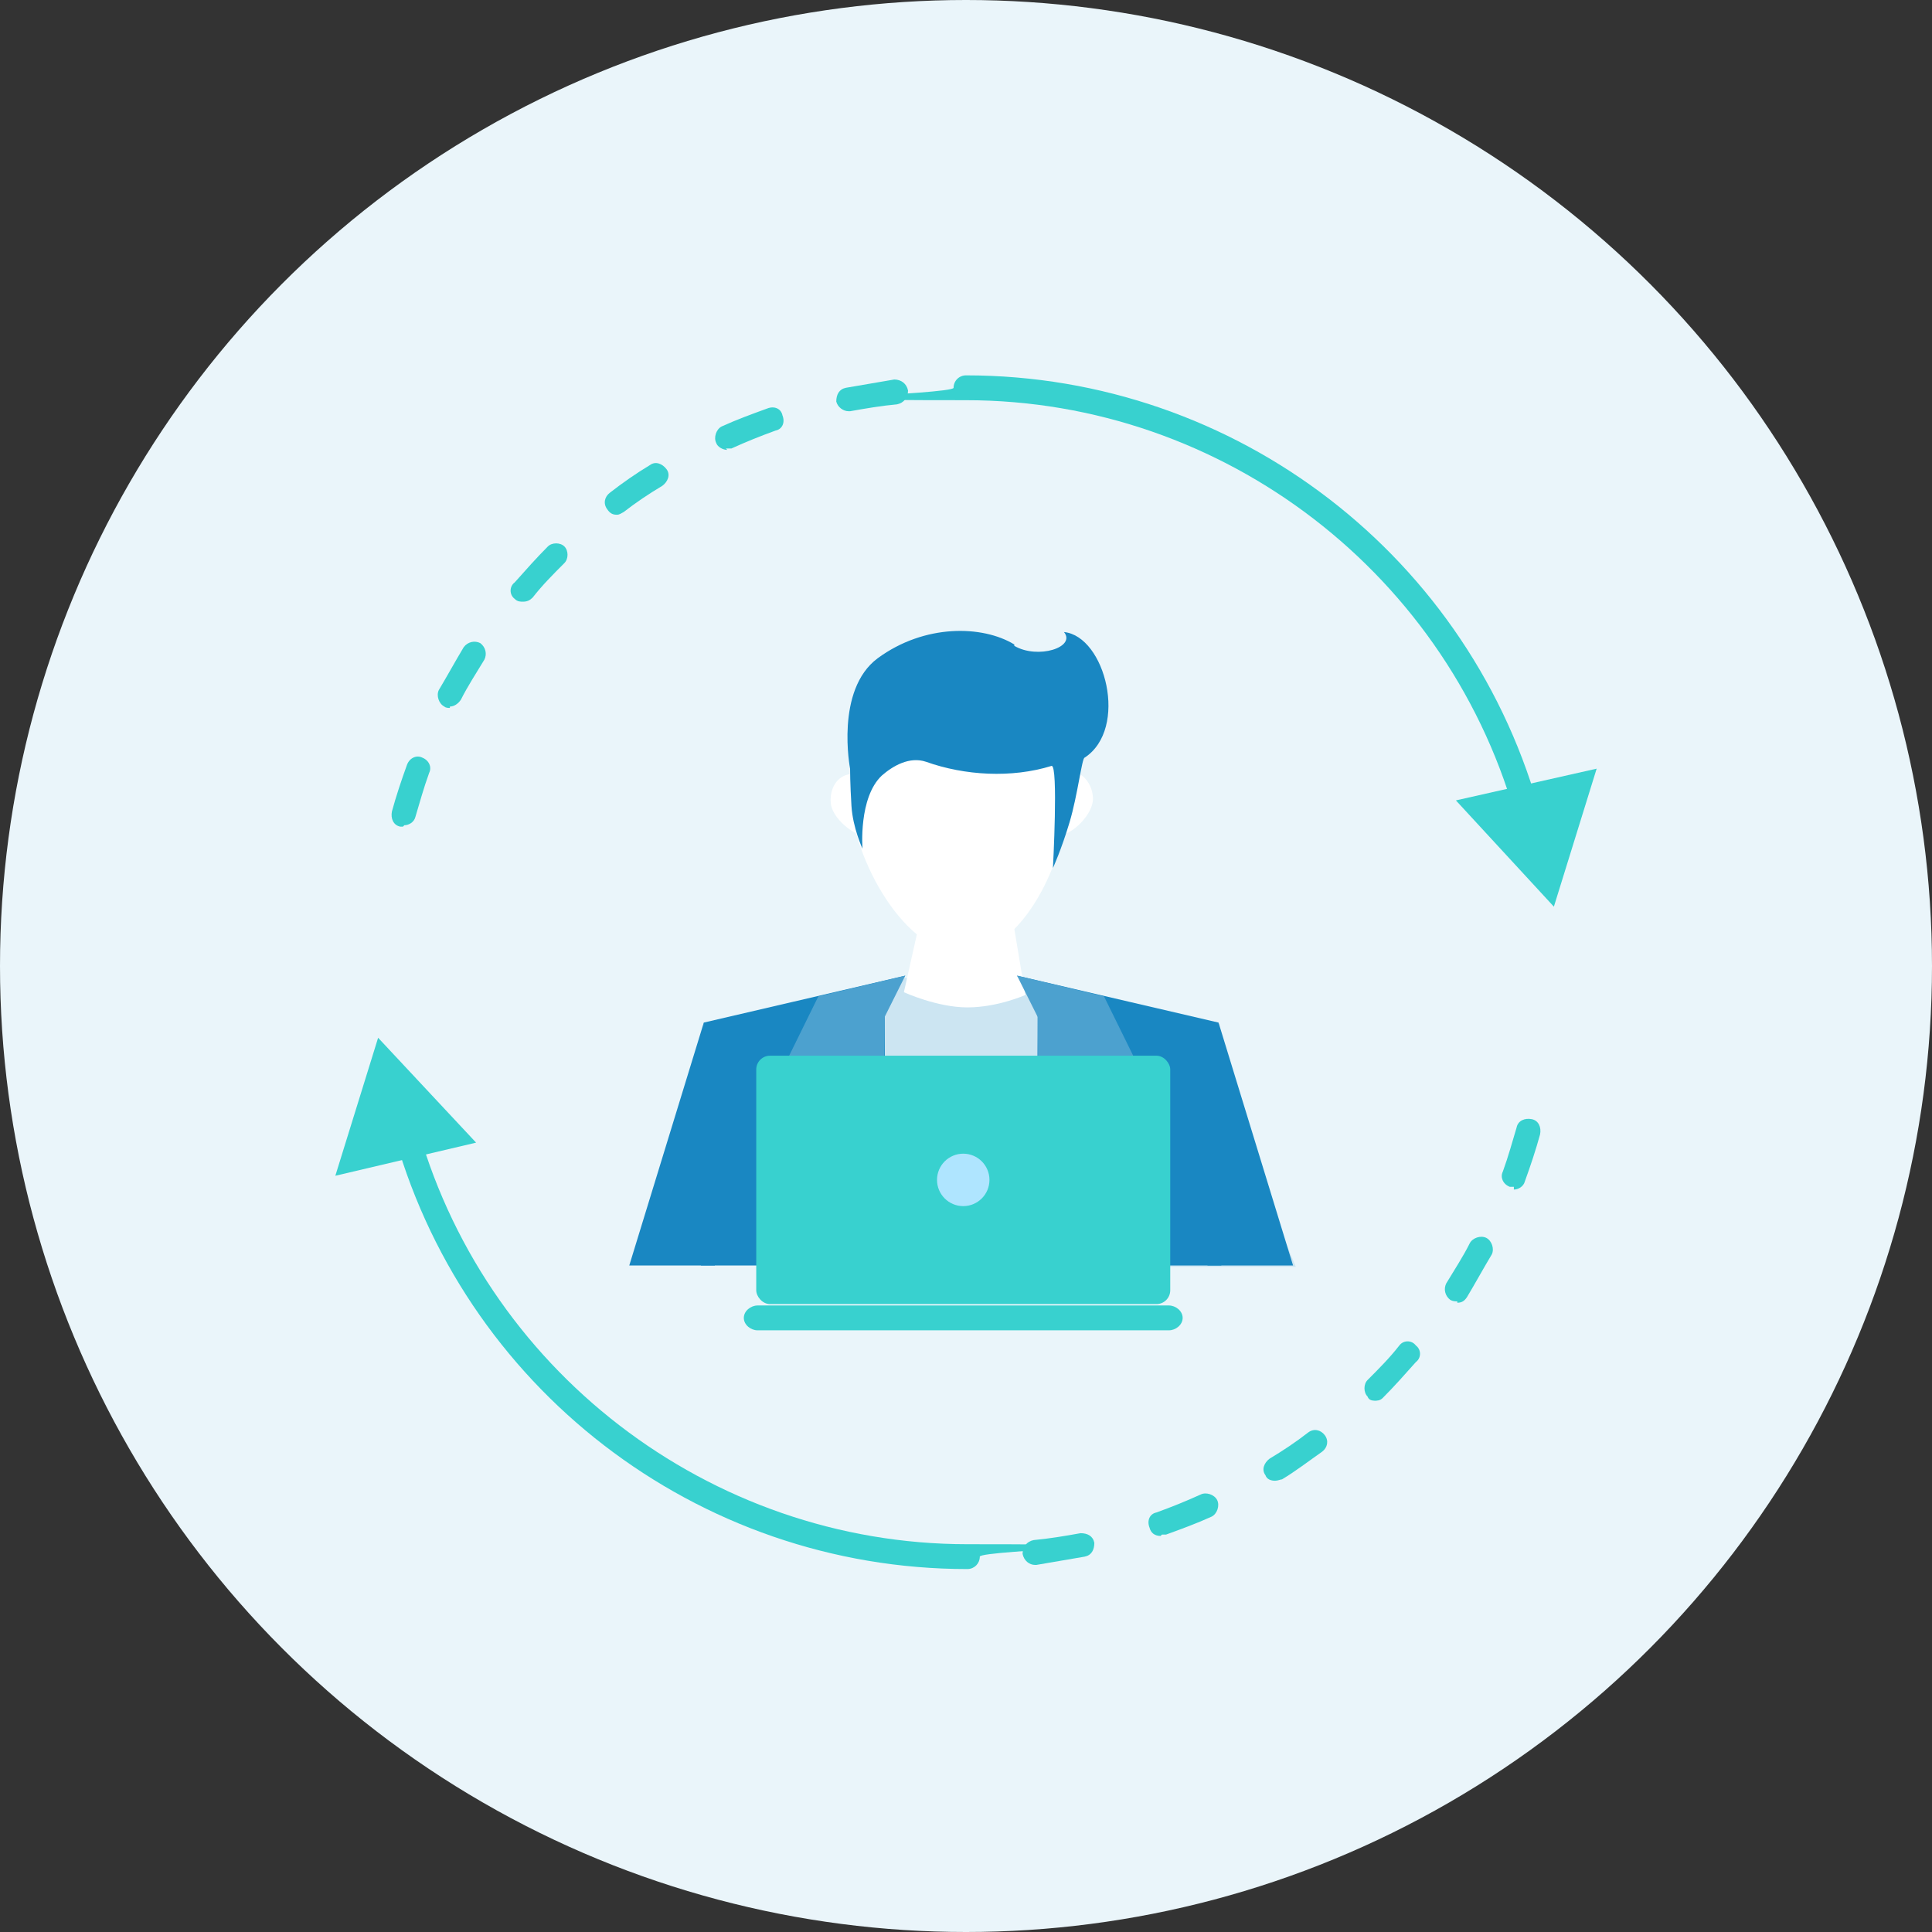 <?xml version="1.0" encoding="UTF-8"?>
<svg xmlns="http://www.w3.org/2000/svg" id="Layer_1" data-name="Layer 1" viewBox="0 0 140 140">
  <rect x="0" y="0" width="140" height="140" fill="#333333" stroke="none"/>
  <defs>
    <style>
      .cls-1 {
        fill: #1987c2;
      }

      .cls-2 {
        fill: #fff;
      }

      .cls-3 {
        fill: #afe5ff;
      }

      .cls-4 {
        fill: #cce5f2;
      }

      .cls-5 {
        fill: #38d1cf;
      }

      .cls-6 {
        fill: #4ca1cf;
      }

      .cls-7 {
        fill: #eaf5fa;
      }
    </style>
  </defs>
  <circle class="cls-7" cx="70" cy="70" r="70"></circle>
  <g>
    <g>
      <path class="cls-4" d="M87.1,75.6c-2.3-2.4-14-4.6-14-4.6l-3.8.5-4.1-.7-4.8,3.6-2.9,17.4h36.4c-2.7-6.5-6.6-15.8-6.9-16.1Z"></path>
      <path class="cls-2" d="M76.6,57.8c0-1.1.2-1.9,1-1.9s1.6.9,1.6,2c0,1.1-1.5,2.6-2.4,2.6s-.2-1.5-.3-2.7h0Z"></path>
      <path class="cls-2" d="M66.7,66.1h6.6l1,6s-2,.9-4.2.9c-2.2,0-4.6-1.1-4.6-1.1l1.3-5.8h0Z"></path>
      <path class="cls-2" d="M62.8,57.9c0-1.1-.3-1.9-1.2-1.8s-1.5,1-1.4,2.1,1.7,2.4,2.6,2.4.1-1.6,0-2.7h0Z"></path>
      <path class="cls-2" d="M61.6,57.7c-.2-4.4,3.2-8.1,7.6-8.2,4.4-.2,8.1,3.2,8.2,7.6.2,4.4-3,11.8-7.4,12-4.4.2-8.2-6.9-8.4-11.3h0Z"></path>
      <path class="cls-1" d="M73.5,46.8c1.7,1,4.5.1,3.6-1,3,.3,4.7,7,1.5,9.1-.2,0-.5,2.7-1.1,4.7-.6,2-1.2,3.3-1.2,3.3,0,0,.4-7.5-.1-7.4-2.9.9-6.3.7-9.1-.3-1.2-.4-2.4.3-3.2,1-1.7,1.6-1.4,5.3-1.4,5.3,0,0-.7-1.5-.8-3.1-.1-1.6-.1-2.7-.1-2.7,0,0-1.1-5.7,2-8,3.4-2.5,7.6-2.4,9.9-1Z"></path>
      <g>
        <g>
          <polygon class="cls-1" points="64.1 72.6 65.6 70.7 51 74.1 49.5 87.9 50.8 91.7 64.2 91.7 64.1 72.6"></polygon>
          <polygon class="cls-1" points="51 74.1 45.6 91.7 51.8 91.7 51 74.1"></polygon>
          <polygon class="cls-6" points="64.1 73.7 65.6 70.7 59.3 72.2 56.2 78.5 61.4 79.6 56.6 80.7 59.8 91.7 64 91.7 64.1 73.7"></polygon>
        </g>
        <g>
          <polygon class="cls-1" points="75.2 72.6 73.7 70.7 88.3 74.1 89.9 87.9 88.5 91.7 75.1 91.7 75.2 72.6"></polygon>
          <polygon class="cls-1" points="88.3 74.1 93.7 91.7 87.5 91.7 88.3 74.1"></polygon>
          <polygon class="cls-6" points="75.2 73.7 73.7 70.7 80 72.2 83.1 78.5 77.9 79.6 82.7 80.7 79.5 91.7 75.3 91.7 75.2 73.7"></polygon>
        </g>
      </g>
    </g>
    <g>
      <rect class="cls-5" x="54.8" y="76.5" width="30" height="18" rx="1" ry="1"></rect>
      <path class="cls-5" d="M85.7,95.5c0,.5-.5.9-1,.9h-29.8c-.5,0-1-.4-1-.9s.5-.9,1-.9h29.8c.5,0,1,.4,1,.9Z"></path>
      <circle class="cls-3" cx="69.8" cy="85.5" r="1.9"></circle>
    </g>
  </g>
  <g>
    <g>
      <g>
        <path class="cls-5" d="M70.1,113.7c-19.6,0-36.7-13.2-41.7-32.1-.1-.5.2-.9.6-1.1.5-.1.9.2,1.1.6,4.8,18.1,21.3,30.8,40,30.8s.9.4.9.9-.4.9-.9.9Z"></path>
        <polygon class="cls-5" points="34.5 82.8 27.4 75.2 24.3 85.2 34.5 82.8"></polygon>
      </g>
      <path class="cls-5" d="M75,113.4c-.4,0-.8-.3-.9-.8,0-.5.3-.9.8-1,1.1-.1,2.3-.3,3.4-.5.5,0,.9.2,1,.7,0,.5-.2.9-.7,1-1.2.2-2.3.4-3.5.6,0,0,0,0-.1,0ZM84.1,111.3c-.4,0-.7-.2-.8-.6-.2-.5,0-1,.5-1.1,1.1-.4,2.1-.8,3.2-1.3.4-.2,1,0,1.2.4.2.4,0,1-.4,1.2-1.1.5-2.2.9-3.3,1.3,0,0-.2,0-.3,0ZM92.4,107.3c-.3,0-.6-.1-.7-.4-.3-.4-.1-.9.3-1.2,1-.6,1.9-1.2,2.8-1.9.4-.3.9-.2,1.2.2.3.4.2.9-.2,1.2-1,.7-1.9,1.4-2.9,2-.1,0-.3.1-.5.1ZM99.7,101.5c-.2,0-.5,0-.6-.3-.3-.3-.3-.9,0-1.2.8-.8,1.6-1.6,2.3-2.5.3-.4.9-.4,1.2,0,.4.3.4.9,0,1.2-.8.9-1.6,1.8-2.4,2.6-.2.2-.4.2-.6.2ZM105.6,94.3c-.2,0-.3,0-.5-.1-.4-.3-.5-.8-.3-1.2.6-1,1.2-1.9,1.7-2.9.2-.4.8-.6,1.2-.4.4.2.6.8.4,1.2-.6,1-1.2,2.1-1.8,3.1-.2.3-.4.4-.7.4ZM109.7,86c-.1,0-.2,0-.3,0-.5-.2-.7-.7-.5-1.1.4-1.1.7-2.2,1-3.2.1-.5.6-.7,1.1-.6.5.1.7.6.6,1.1-.3,1.1-.7,2.3-1.1,3.4-.1.4-.5.6-.8.6Z"></path>
    </g>
    <g>
      <g>
        <path class="cls-5" d="M110.8,60.4c-.4,0-.7-.3-.8-.6-4.8-18.1-21.3-30.8-40-30.8s-.9-.4-.9-.9.4-.9.9-.9c19.6,0,36.7,13.2,41.7,32.1.1.5-.2.9-.6,1.1,0,0-.2,0-.2,0Z"></path>
        <polygon class="cls-5" points="105.5 58 112.6 65.7 115.7 55.7 105.5 58"></polygon>
      </g>
      <path class="cls-5" d="M29.2,59.9c0,0-.2,0-.2,0-.5-.1-.7-.6-.6-1.1.3-1.1.7-2.3,1.1-3.4.2-.5.7-.7,1.1-.5.5.2.7.7.5,1.1-.4,1.1-.7,2.2-1,3.2-.1.4-.5.6-.8.6ZM32.6,51.3c-.1,0-.3,0-.4-.1-.4-.2-.6-.8-.4-1.2.6-1,1.2-2.1,1.8-3.1.3-.4.8-.5,1.2-.3.4.3.5.8.3,1.2-.6,1-1.2,1.9-1.7,2.9-.2.3-.5.5-.8.5ZM37.9,43.6c-.2,0-.4,0-.6-.2-.4-.3-.4-.9,0-1.2.8-.9,1.6-1.8,2.4-2.6.3-.3.9-.3,1.2,0,.3.3.3.9,0,1.2-.8.8-1.6,1.6-2.3,2.5-.2.2-.4.3-.7.3ZM44.7,37.3c-.3,0-.5-.1-.7-.4-.3-.4-.2-.9.2-1.2.9-.7,1.9-1.4,2.9-2,.4-.3.9-.1,1.2.3.3.4.1.9-.3,1.2-1,.6-1.9,1.2-2.8,1.9-.2.1-.3.2-.5.2ZM52.7,32.6c-.3,0-.7-.2-.8-.5-.2-.4,0-1,.4-1.2,1.1-.5,2.2-.9,3.3-1.3.5-.2,1,0,1.1.5.2.5,0,1-.5,1.1-1.1.4-2.1.8-3.2,1.3-.1,0-.2,0-.4,0ZM61.5,29.8c-.4,0-.8-.3-.9-.7,0-.5.2-.9.7-1,1.2-.2,2.3-.4,3.5-.6.5,0,.9.3,1,.8,0,.5-.3.9-.8,1-1.1.1-2.3.3-3.4.5,0,0-.1,0-.2,0Z"></path>
    </g>
  </g>
</svg>
